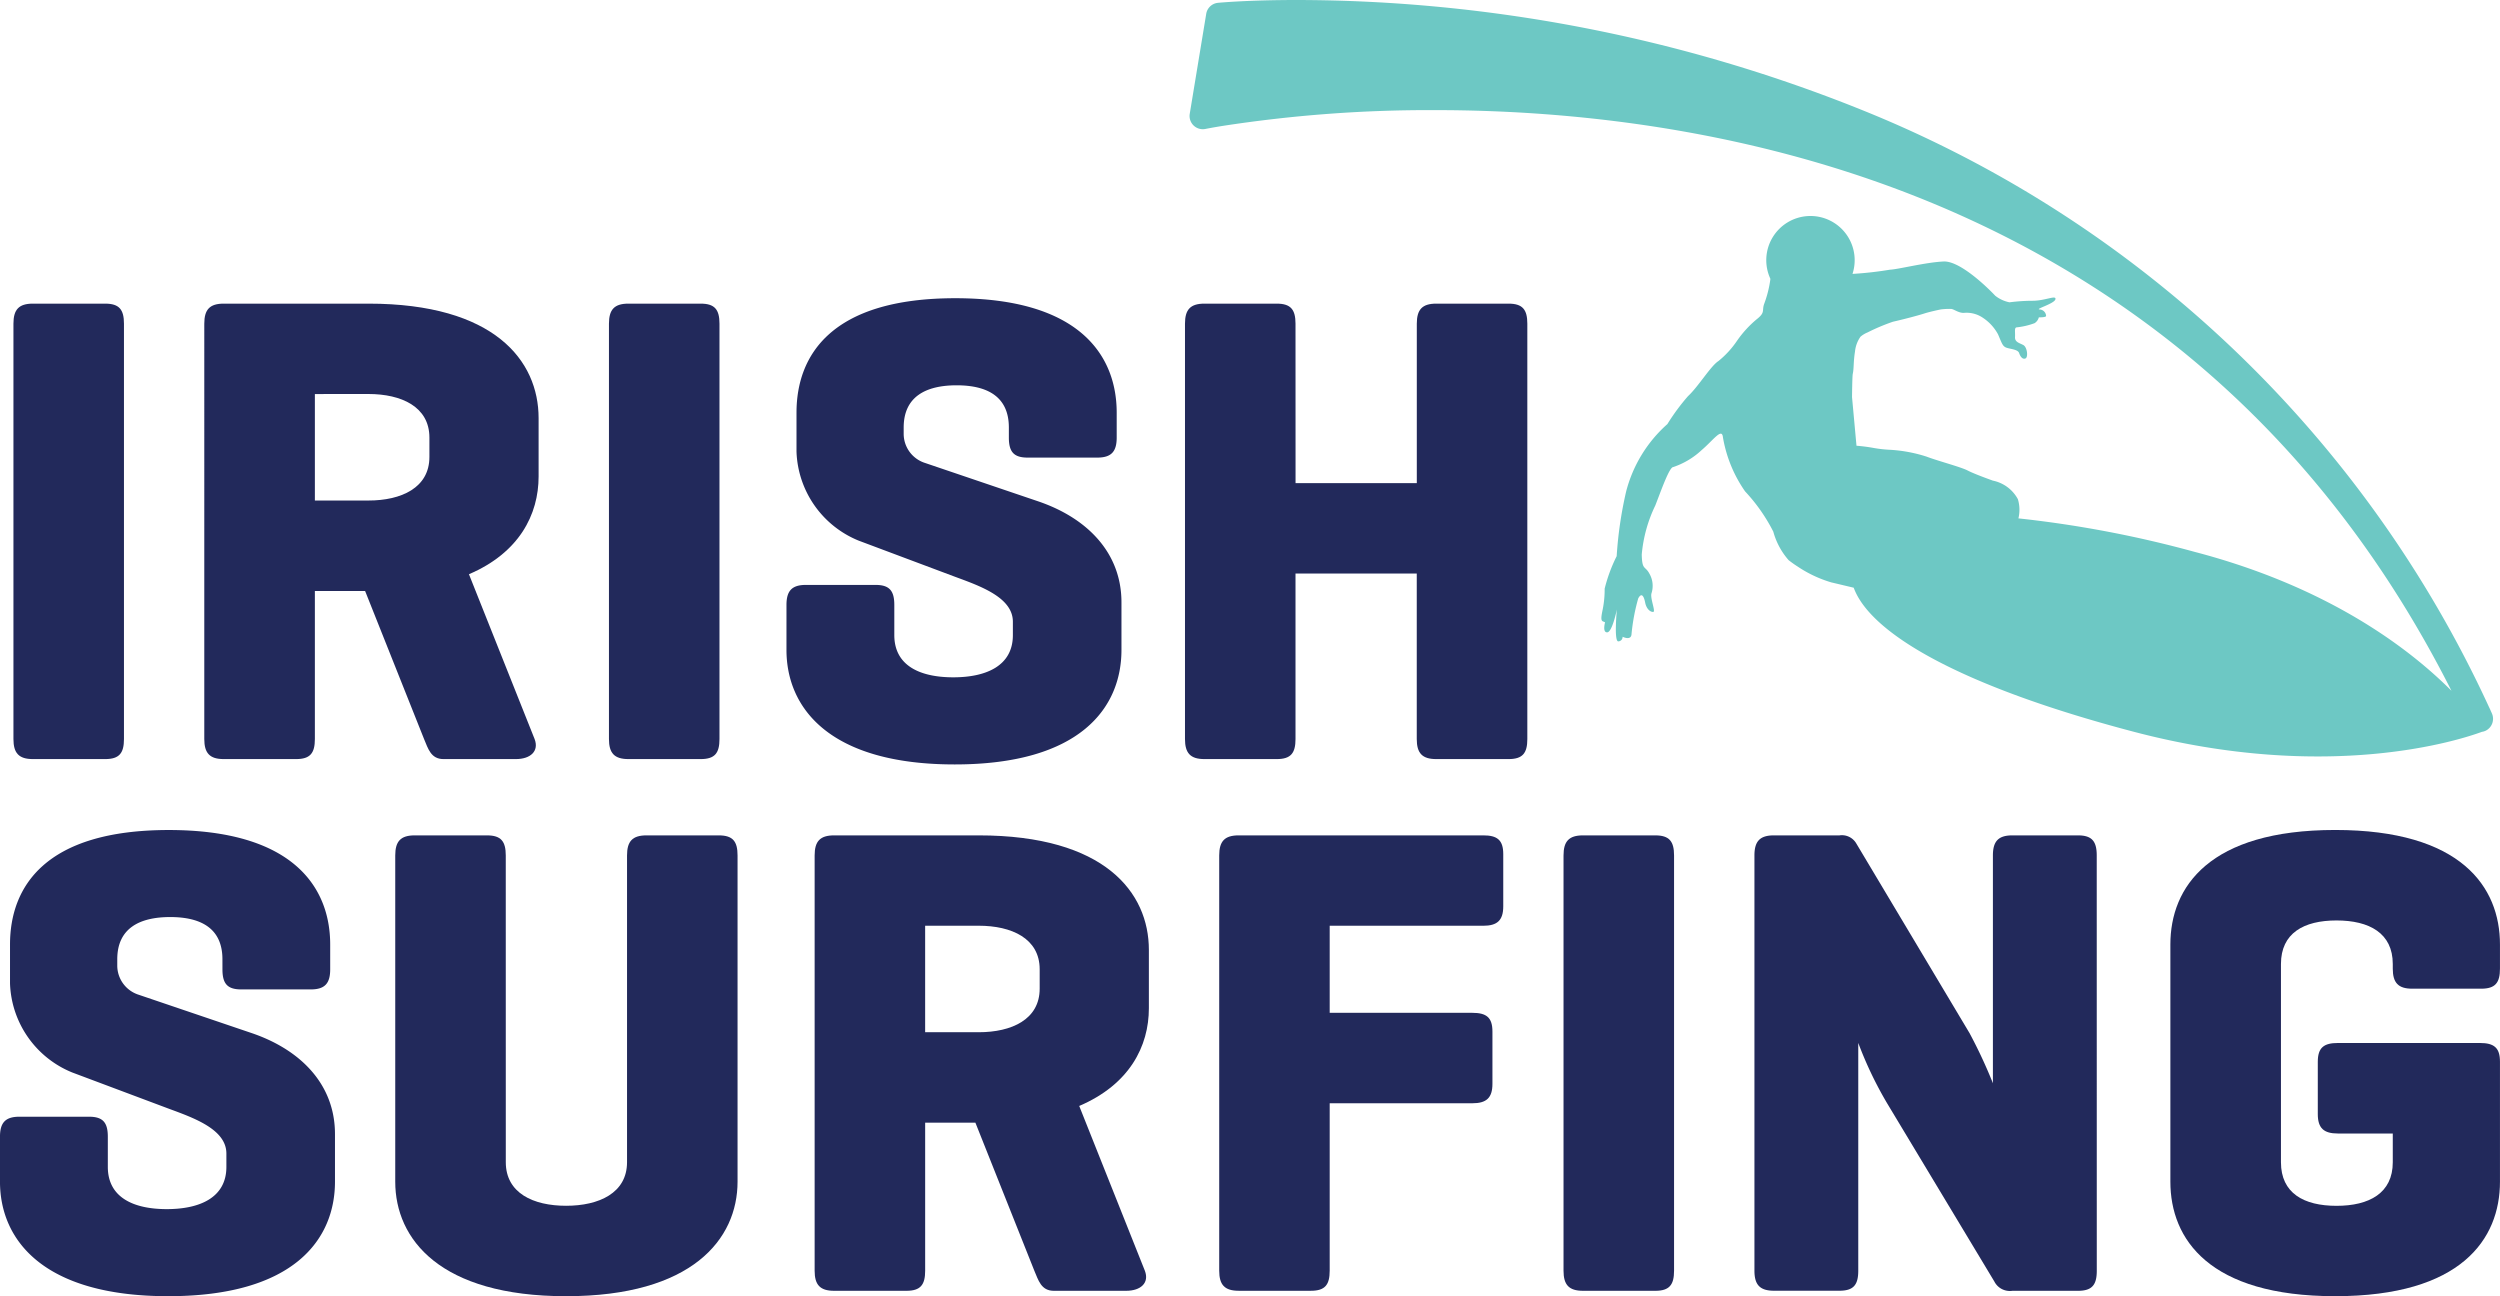 <svg xmlns="http://www.w3.org/2000/svg" width="162.002" height="83.995" viewBox="0 0 162.002 83.995"><g transform="translate(-54.301 -89.09)"><g transform="translate(54.304 108.417)"><g transform="translate(0 34.456)"><path d="M68.715,161.009c0-2-1.388-2.735-3.386-2.735s-3.429.737-3.429,2.735v.433a1.986,1.986,0,0,0,1.389,1.867l7.293,2.474c3.212,1.085,5.426,3.342,5.426,6.554v3.083c0,3.733-2.648,7.422-10.808,7.422s-10.9-3.69-10.9-7.422v-2.908c0-.912.348-1.3,1.259-1.3h4.514c.912,0,1.215.391,1.215,1.3v1.953c0,2,1.693,2.735,3.82,2.735s3.863-.738,3.863-2.735V173.6c0-1.563-2.084-2.3-3.733-2.908l-6.251-2.345a6.462,6.462,0,0,1-4.037-5.773v-2.518c0-3.733,2.257-7.422,10.287-7.422s10.461,3.69,10.461,7.422v1.607c0,.912-.347,1.3-1.259,1.3H69.931c-.911,0-1.215-.39-1.215-1.3Z" transform="translate(-54.304 -152.631)" fill="#22295b"/><path d="M91.724,174.224c0,2,1.779,2.822,3.907,2.822s3.949-.825,3.949-2.822v-19.88c0-.912.348-1.3,1.259-1.3h4.688c.912,0,1.215.391,1.215,1.3v21.14c0,3.733-2.951,7.422-11.112,7.422s-11.07-3.69-11.07-7.422v-21.14c0-.912.348-1.3,1.259-1.3h4.688c.912,0,1.215.391,1.215,1.3Z" transform="translate(-58.951 -152.694)" fill="#22295b"/><path d="M133.812,170.578l4.254,10.678c.3.781-.261,1.3-1.215,1.3h-4.688c-.824,0-1-.7-1.259-1.3l-3.819-9.593h-3.256v9.593c0,.912-.3,1.3-1.215,1.3h-4.688c-.912,0-1.259-.391-1.259-1.3V154.344c0-.912.347-1.3,1.259-1.3H127.3c8.16,0,11.026,3.69,11.026,7.423v3.776C138.326,166.715,137.067,169.188,133.812,170.578ZM123.828,158.9v6.9H127.3c2.127,0,3.95-.824,3.95-2.821V161.72c0-2-1.823-2.821-3.95-2.821Z" transform="translate(-63.881 -152.694)" fill="#22295b"/><path d="M166.047,154.256v3.386c0,.912-.391,1.259-1.3,1.259H154.8v5.642h9.246c.912,0,1.3.3,1.3,1.215v3.386c0,.912-.39,1.259-1.3,1.259H154.8v10.851c0,.912-.3,1.3-1.215,1.3H148.9c-.912,0-1.259-.391-1.259-1.3v-26.91c0-.912.347-1.3,1.259-1.3h15.844C165.656,153.041,166.047,153.345,166.047,154.256Z" transform="translate(-68.638 -152.694)" fill="#22295b"/><path d="M181.163,181.256c0,.912-.3,1.3-1.215,1.3H175.26c-.911,0-1.259-.391-1.259-1.3V154.344c0-.912.348-1.3,1.259-1.3h4.688c.912,0,1.215.391,1.215,1.3Z" transform="translate(-72.686 -152.694)" fill="#22295b"/><path d="M210.8,181.256c0,.912-.3,1.3-1.215,1.3h-4.254a1.129,1.129,0,0,1-1.172-.608L197.211,170.4a24.668,24.668,0,0,1-1.867-3.907v14.758c0,.912-.3,1.3-1.215,1.3h-4.253c-.912,0-1.26-.391-1.26-1.3V154.344c0-.912.348-1.3,1.26-1.3h4.253a1.078,1.078,0,0,1,1.085.521l7.336,12.285a32,32,0,0,1,1.519,3.255V154.344c0-.912.348-1.3,1.259-1.3h4.254c.911,0,1.215.391,1.215,1.3Z" transform="translate(-74.93 -152.694)" fill="#22295b"/><path d="M240.518,166.435c.912,0,1.3.3,1.3,1.215v7.77c0,3.733-2.518,7.422-10.679,7.422s-10.679-3.69-10.679-7.422V160.053c0-3.733,2.518-7.422,10.679-7.422s10.679,3.69,10.679,7.422v1.563c0,.912-.3,1.3-1.215,1.3h-4.472c-.911,0-1.259-.39-1.259-1.3v-.3c0-2-1.519-2.822-3.646-2.822s-3.6.825-3.6,2.822v12.848c0,2,1.476,2.822,3.6,2.822s3.646-.825,3.646-2.822V172.3h-3.559c-.912,0-1.3-.347-1.3-1.259V167.65c0-.912.391-1.215,1.3-1.215Z" transform="translate(-79.821 -152.631)" fill="#22295b"/></g><g transform="translate(0.868)"><path d="M62.492,140.549c0,.912-.3,1.3-1.215,1.3H56.589c-.912,0-1.259-.39-1.259-1.3V113.636c0-.912.347-1.3,1.259-1.3h4.688c.912,0,1.215.39,1.215,1.3Z" transform="translate(-55.33 -111.987)" fill="#22295b"/><path d="M87.091,129.87l4.254,10.679c.3.781-.261,1.3-1.215,1.3H85.441c-.824,0-1-.694-1.259-1.3l-3.82-9.593H77.107v9.593c0,.912-.3,1.3-1.215,1.3H71.2c-.912,0-1.259-.39-1.259-1.3V113.636c0-.912.347-1.3,1.259-1.3h9.38c8.16,0,11.025,3.69,11.025,7.422v3.777C91.605,126.007,90.346,128.481,87.091,129.87Zm-9.984-11.676v6.9H80.58c2.126,0,3.949-.825,3.949-2.822v-1.259c0-2-1.823-2.821-3.949-2.821Z" transform="translate(-57.574 -111.987)" fill="#22295b"/><path d="M108.083,140.549c0,.912-.3,1.3-1.215,1.3H102.18c-.912,0-1.259-.39-1.259-1.3V113.636c0-.912.347-1.3,1.259-1.3h4.688c.912,0,1.215.39,1.215,1.3Z" transform="translate(-62.331 -111.987)" fill="#22295b"/><path d="M128.922,120.3c0-2-1.39-2.735-3.386-2.735s-3.43.738-3.43,2.735v.434A1.984,1.984,0,0,0,123.5,122.6l7.293,2.474c3.212,1.085,5.426,3.343,5.426,6.555v3.082c0,3.733-2.648,7.422-10.808,7.422s-10.9-3.69-10.9-7.422V131.8c0-.912.347-1.3,1.259-1.3h4.514c.912,0,1.215.391,1.215,1.3v1.954c0,2,1.693,2.734,3.82,2.734s3.863-.737,3.863-2.734v-.868c0-1.563-2.083-2.3-3.733-2.908l-6.251-2.344a6.463,6.463,0,0,1-4.037-5.773v-2.517c0-3.734,2.257-7.422,10.288-7.422s10.461,3.689,10.461,7.422v1.606c0,.912-.347,1.3-1.259,1.3h-4.514c-.912,0-1.215-.391-1.215-1.3Z" transform="translate(-64.418 -111.924)" fill="#22295b"/><path d="M152.187,123.966h7.857v-10.33c0-.912.347-1.3,1.259-1.3h4.688c.911,0,1.215.39,1.215,1.3v26.913c0,.912-.3,1.3-1.215,1.3H161.3c-.912,0-1.259-.39-1.259-1.3V129.826h-7.857v10.723c0,.912-.3,1.3-1.215,1.3h-4.688c-.912,0-1.259-.39-1.259-1.3V113.636c0-.912.347-1.3,1.259-1.3h4.688c.911,0,1.215.39,1.215,1.3Z" transform="translate(-69.105 -111.987)" fill="#22295b"/></g></g><path d="M229.755,135.3c-.036-.074-.069-.149-.1-.223l-.065-.138-.029-.061a75.915,75.915,0,0,0-40.471-38.6,98.41,98.41,0,0,0-36.77-7.188c-3.208,0-5.085.18-5.108.183a.855.855,0,0,0-.763.714l-1.068,6.48a.858.858,0,0,0,1.017.979s.356-.074,1.051-.187a87.9,87.9,0,0,1,13.823-1.033c9.463,0,22.215,1.383,34.57,7.046,11.825,5.424,23.3,14.736,31.3,30.582-2.637-2.646-7.85-6.7-16.635-9a72.377,72.377,0,0,0-11.427-2.173,2.355,2.355,0,0,0-.036-1.246,2.386,2.386,0,0,0-1.619-1.2s-1.183-.42-1.631-.654-1.993-.639-2.662-.9a9.441,9.441,0,0,0-2.35-.443,8.216,8.216,0,0,1-1.133-.129q-.527-.094-1.062-.135l-.289-3.153s.015-1.362.047-1.5c.083-.372.034-.758.146-1.452a1.99,1.99,0,0,1,.357-.962,1.712,1.712,0,0,1,.46-.277,12.919,12.919,0,0,1,1.645-.693c.611-.136,1.62-.4,2.014-.528s1.079-.267,1.079-.267a4.3,4.3,0,0,1,.691-.032c.183.027.486.272.813.254a1.876,1.876,0,0,1,1.215.31,2.984,2.984,0,0,1,.995,1.083c.245.571.289.752.512.851s.77.109.854.361.238.427.416.346.113-.731-.148-.868-.554-.191-.534-.52-.063-.617.118-.625a4.736,4.736,0,0,0,1.151-.271.644.644,0,0,0,.275-.378s.472.015.469-.093a.438.438,0,0,0-.419-.416c-.33-.022.965-.373,1.025-.664s-.651.1-1.488.1a11.757,11.757,0,0,0-1.488.1,2.157,2.157,0,0,1-.929-.43c-.191-.21-2.179-2.266-3.339-2.215s-2.94.51-3.485.532a22.935,22.935,0,0,1-2.422.272,2.864,2.864,0,1,0-5.324.31v.052a7.331,7.331,0,0,1-.4,1.584c-.161.444.1.541-.5,1.007a7.016,7.016,0,0,0-1.248,1.366,6.01,6.01,0,0,1-1.214,1.328c-.5.316-1.307,1.662-1.971,2.273a13.7,13.7,0,0,0-1.337,1.811,8.766,8.766,0,0,0-2.676,4.378,25.743,25.743,0,0,0-.611,4.181,10.146,10.146,0,0,0-.779,2.108,6.594,6.594,0,0,1-.121,1.315c-.09.441-.148.736,0,.8l.148.065s-.187.664.14.65.625-1.485.625-1.485-.2,2.083.092,2.07a.286.286,0,0,0,.278-.3s.522.267.576-.136a12.691,12.691,0,0,1,.438-2.35c.2-.372.355-.2.449.272s.394.636.537.6-.224-.9-.127-1.2a1.584,1.584,0,0,0-.131-1.267c-.279-.535-.48-.2-.5-1.254a9.114,9.114,0,0,1,.877-3.17c.391-1,.907-2.478,1.16-2.49a5.044,5.044,0,0,0,1.843-1.1c.77-.653,1.316-1.478,1.381-.826a8.655,8.655,0,0,0,1.434,3.5,11.274,11.274,0,0,1,1.83,2.612,4.632,4.632,0,0,0,.993,1.846,7.194,7.194,0,0,0,.587.416,7.94,7.94,0,0,0,2.173,1.023c.36.084.9.215,1.457.346,1.06,2.916,6.782,6.347,18.164,9.339,12.637,3.322,21.173.508,22.547,0a.823.823,0,0,0,.223-.064.856.856,0,0,0,.443-.484.9.9,0,0,0,.052-.289.852.852,0,0,0-.081-.371Z" transform="translate(-13.984)" fill="#6dc8c4"/></g></svg>
